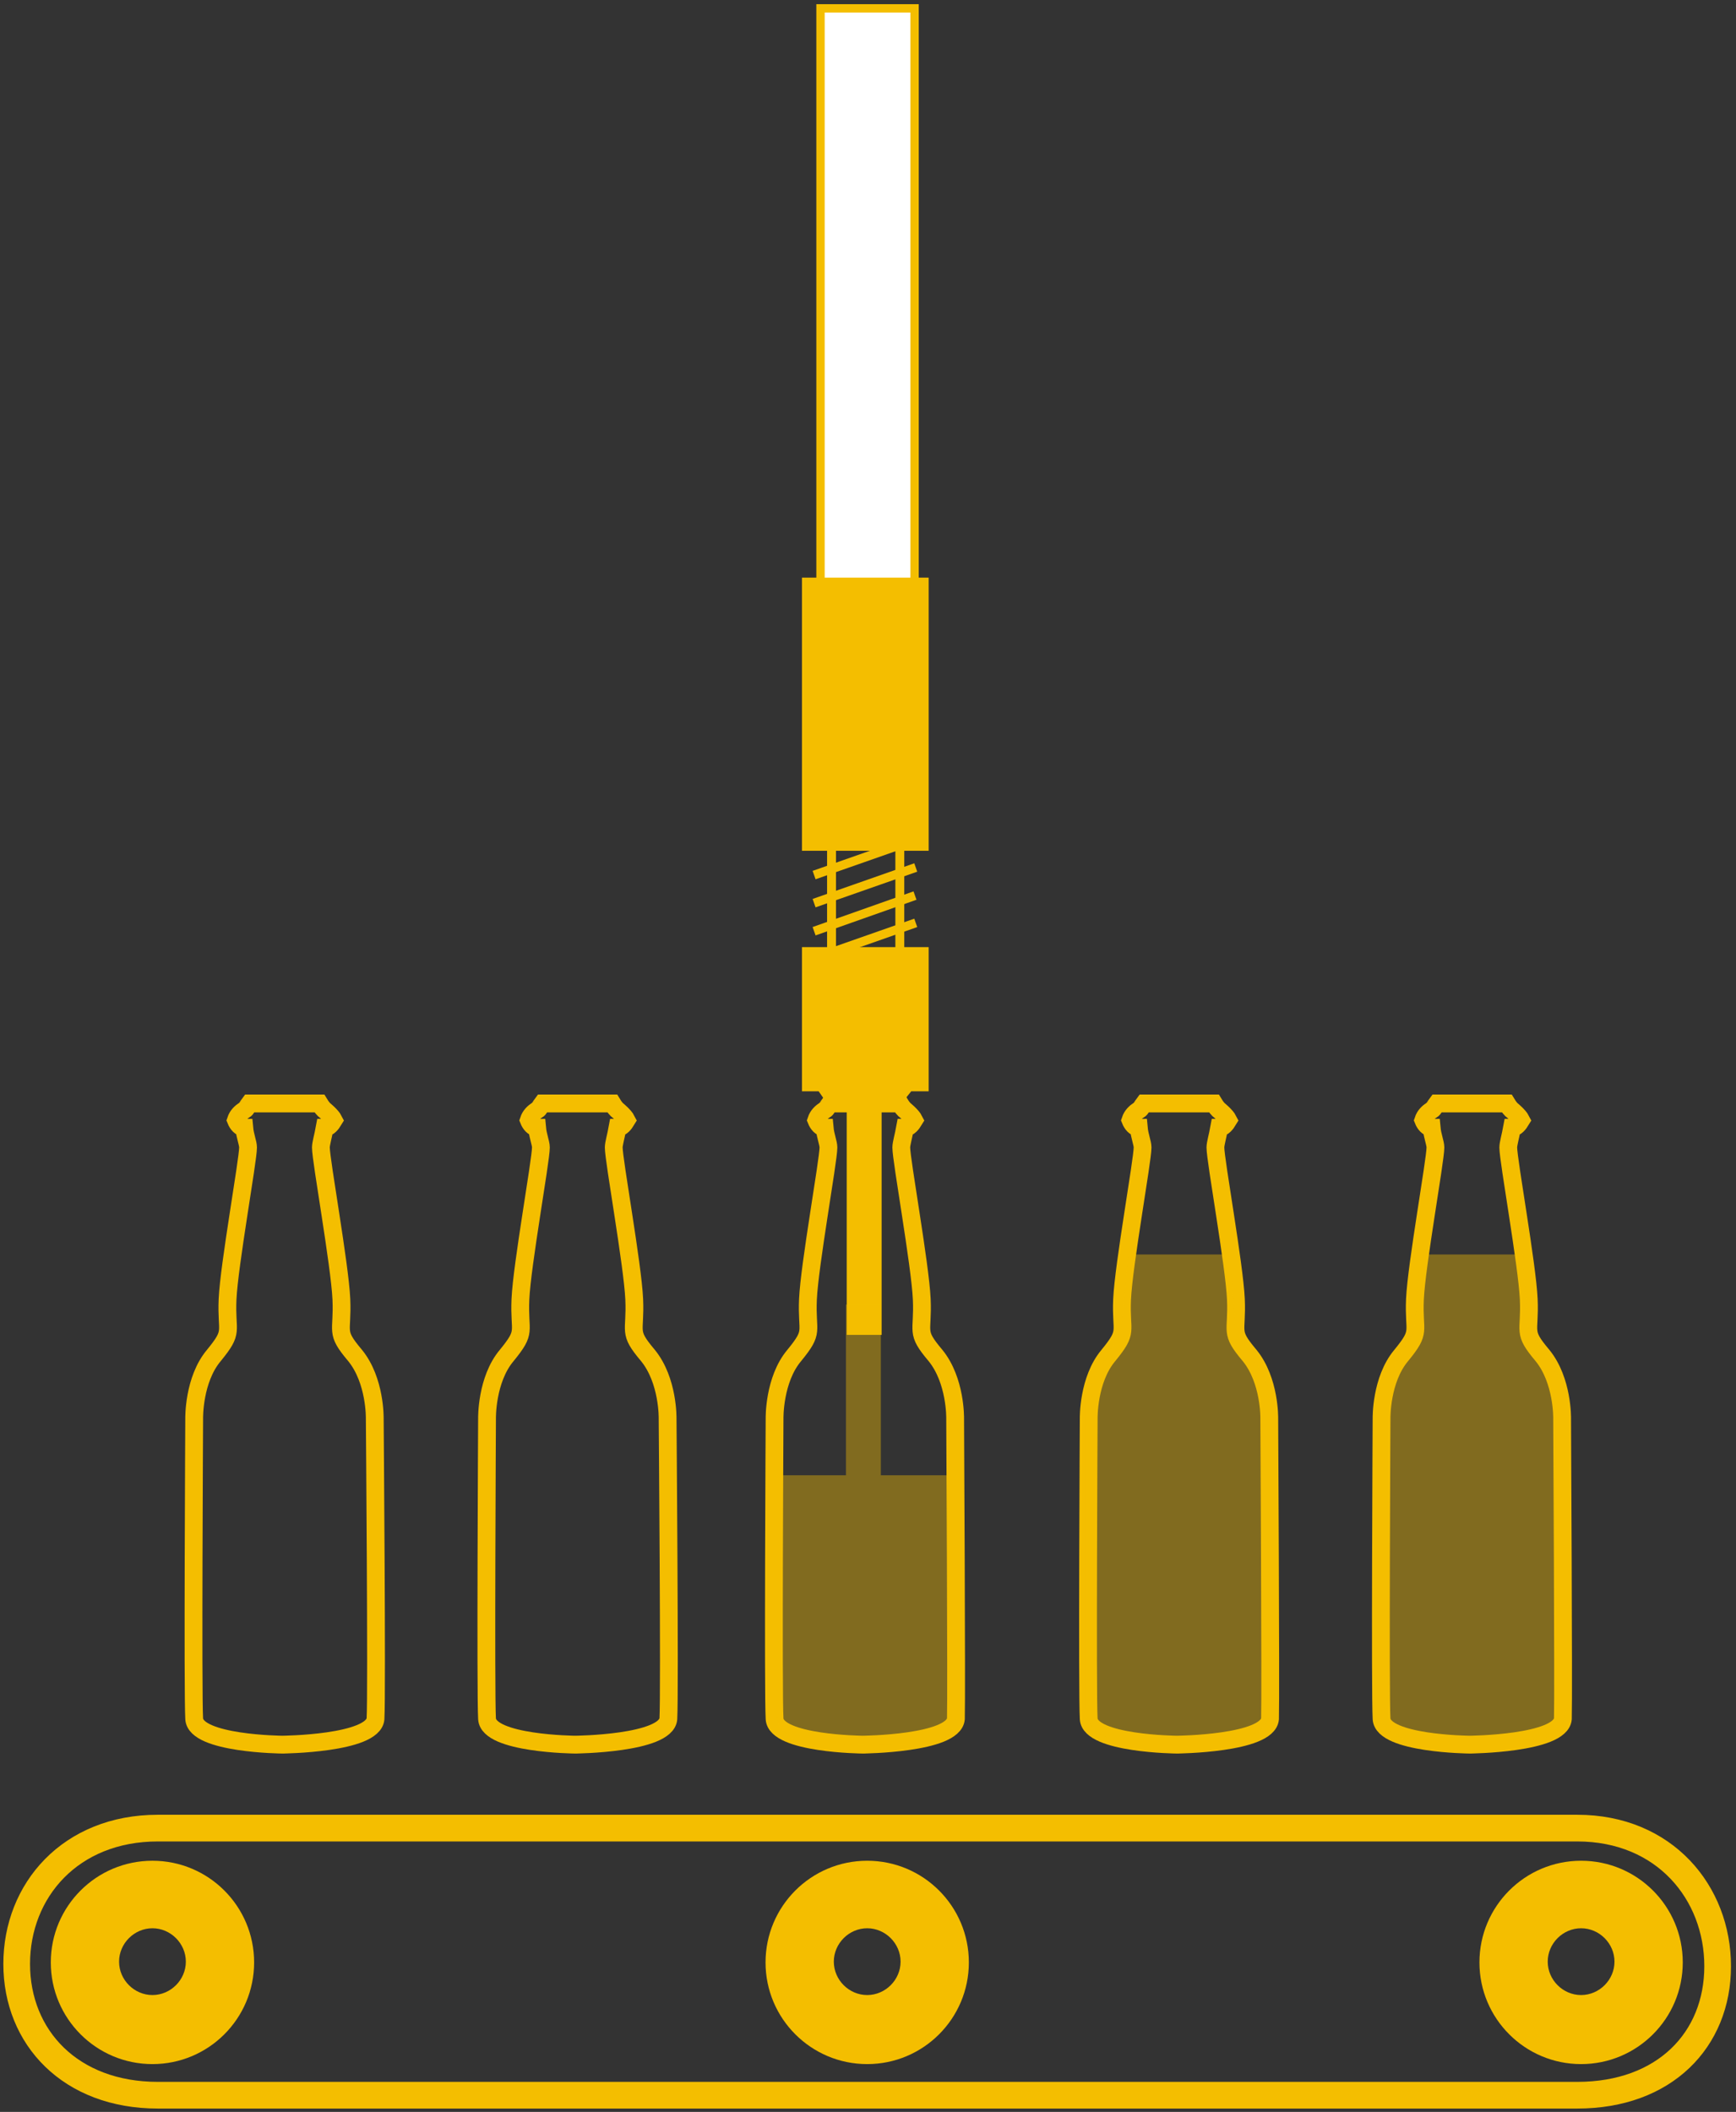 <svg width="208" height="253" viewBox="0 0 208 253" fill="none" xmlns="http://www.w3.org/2000/svg">
<rect x="0" y="0" width="208" height="253" fill="#333333" stroke="none"/>
<path d="M109.579 1H98.309V70.672H109.579V1Z" fill="white" stroke="#F4BE00"/>
<path d="M188.984 251H18.908C8.454 251 2 244.091 2 235.274C2 226.456 8.454 219.002 18.908 219.002H188.984C199.438 219.002 205.801 226.729 205.801 235.547C205.801 244.364 199.438 251 188.984 251Z" stroke="#F4BE00" stroke-width="3.197" stroke-miterlimit="10"/>
<path d="M97.541 104.831L109.722 100.559M97.541 114.831L109.722 110.558L97.541 114.831ZM97.541 111.558L109.631 107.286L97.541 111.558ZM97.541 108.195L109.722 103.922L97.541 108.195Z" stroke="#F4BE00" stroke-width="1.066" stroke-miterlimit="10"/>
<path d="M114.441 169.916C114.441 169.916 114.531 165.37 112.077 162.371C109.623 159.462 110.623 159.735 110.441 155.644C110.259 151.553 107.987 139.009 107.987 137.464C107.987 137.009 108.259 136.1 108.441 135.1C108.896 135.1 109.259 134.646 109.532 134.191C109.259 133.646 108.35 132.919 108.35 132.919C108.35 132.919 108.077 132.646 107.805 132.191H99.442C99.169 132.555 98.987 132.919 98.896 132.919C98.351 133.282 97.987 133.646 97.806 134.191C97.987 134.646 98.351 135.1 98.805 135.1C98.896 136.1 99.26 136.918 99.26 137.464C99.26 139.009 96.987 151.553 96.806 155.644C96.624 159.735 97.624 159.371 95.169 162.371C92.715 165.28 92.806 169.916 92.806 169.916C92.806 169.916 92.624 202.913 92.806 205.912C92.988 208.912 103.351 209.003 103.351 209.003H103.623H103.351C103.351 209.003 114.259 208.912 114.531 205.912C114.622 202.822 114.441 169.916 114.441 169.916ZM79.989 169.916C79.989 169.916 80.08 165.37 77.625 162.371C75.171 159.462 76.171 159.735 75.989 155.644C75.807 151.553 73.535 139.009 73.535 137.464C73.535 137.009 73.808 136.1 73.989 135.1C74.444 135.1 74.808 134.646 75.08 134.191C74.808 133.646 73.898 132.919 73.898 132.919C73.898 132.919 73.626 132.646 73.353 132.191H64.99C64.717 132.555 64.536 132.919 64.445 132.919C63.899 133.282 63.536 133.646 63.354 134.191C63.536 134.646 63.899 135.1 64.354 135.1C64.445 136.1 64.808 136.918 64.808 137.464C64.808 139.009 62.536 151.553 62.354 155.644C62.172 159.735 63.172 159.371 60.718 162.371C58.263 165.28 58.354 169.916 58.354 169.916C58.354 169.916 58.172 202.913 58.354 205.912C58.536 208.912 68.899 209.003 68.899 209.003H69.172H68.899C68.899 209.003 79.807 208.912 80.08 205.912C80.262 202.822 79.989 169.916 79.989 169.916ZM44.901 169.916C44.901 169.916 44.992 165.37 42.538 162.371C40.083 159.462 41.083 159.735 40.901 155.644C40.719 151.553 38.447 139.009 38.447 137.464C38.447 137.009 38.72 136.1 38.901 135.1C39.356 135.1 39.719 134.646 39.992 134.191C39.719 133.646 38.81 132.919 38.81 132.919C38.81 132.919 38.538 132.646 38.265 132.191H29.902C29.63 132.555 29.448 132.919 29.357 132.919C28.811 133.282 28.448 133.646 28.266 134.191C28.448 134.646 28.811 135.1 29.266 135.1C29.357 136.1 29.72 136.918 29.72 137.464C29.72 139.009 27.448 151.553 27.266 155.644C27.084 159.735 28.084 159.371 25.63 162.371C23.175 165.28 23.266 169.916 23.266 169.916C23.266 169.916 23.084 202.913 23.266 205.912C23.448 208.912 33.811 209.003 33.811 209.003H34.084H33.811C33.811 209.003 44.719 208.912 44.992 205.912C45.174 202.822 44.901 169.916 44.901 169.916Z" stroke="#F4BE00" stroke-width="2.132" stroke-miterlimit="10"/>
<path d="M187.167 169.916C187.167 169.916 187.258 165.37 184.803 162.371C182.349 159.462 183.349 159.735 183.167 155.644C182.985 151.553 180.713 139.009 180.713 137.464C180.713 137.009 180.985 136.1 181.167 135.1C181.622 135.1 181.985 134.646 182.258 134.191C181.985 133.646 181.076 132.919 181.076 132.919C181.076 132.919 180.804 132.646 180.531 132.191H172.168C171.895 132.555 171.713 132.919 171.622 132.919C171.077 133.282 170.713 133.646 170.532 134.191C170.713 134.646 171.077 135.1 171.532 135.1C171.622 136.1 171.986 136.918 171.986 137.464C171.986 139.009 169.714 151.553 169.532 155.644C169.35 159.735 170.35 159.371 167.896 162.371C165.441 165.28 165.532 169.916 165.532 169.916C165.532 169.916 165.35 202.913 165.532 205.912C165.714 208.912 176.077 209.003 176.077 209.003H176.349H176.077C176.077 209.003 186.985 208.912 187.258 205.912C187.348 202.822 187.167 169.916 187.167 169.916ZM152.079 169.916C152.079 169.916 152.17 165.37 149.715 162.371C147.261 159.462 148.261 159.735 148.079 155.644C147.897 151.553 145.625 139.009 145.625 137.464C145.625 137.009 145.897 136.1 146.079 135.1C146.534 135.1 146.897 134.646 147.17 134.191C146.897 133.646 145.988 132.919 145.988 132.919C145.988 132.919 145.716 132.646 145.443 132.191H137.08C136.807 132.555 136.625 132.919 136.534 132.919C135.989 133.282 135.625 133.646 135.444 134.191C135.625 134.646 135.989 135.1 136.444 135.1C136.534 136.1 136.898 136.918 136.898 137.464C136.898 139.009 134.626 151.553 134.444 155.644C134.262 159.735 135.262 159.371 132.808 162.371C130.353 165.28 130.444 169.916 130.444 169.916C130.444 169.916 130.262 202.913 130.444 205.912C130.626 208.912 140.989 209.003 140.989 209.003H141.261H140.989C140.989 209.003 151.897 208.912 152.17 205.912C152.26 202.822 152.079 169.916 152.079 169.916Z" stroke="#F4BE00" stroke-width="2.132" stroke-miterlimit="10"/>
<g opacity="0.4">
<path d="M148.438 208.276H133.621C131.621 208.276 130.076 206.64 130.076 204.731V166.916L134.349 159.462L135.167 150.281H147.438L147.984 158.917L152.165 166.371V204.731C152.074 206.64 150.438 208.276 148.438 208.276Z" fill="#F4BE00"/>
</g>
<g opacity="0.4">
<path d="M183.801 208.458L168.711 208.276C166.711 208.276 165.166 206.64 165.166 204.731V166.916L169.438 159.462L170.256 150.281H182.437L183.074 158.917L187.619 166.462V204.822C187.528 206.822 185.892 208.458 183.801 208.458Z" fill="#F4BE00"/>
</g>
<path d="M18.267 239.001C16.085 239.001 14.267 237.183 14.267 235.001C14.267 232.819 16.085 231.001 18.267 231.001C20.448 231.001 22.266 232.819 22.266 235.001C22.266 237.183 20.448 239.001 18.267 239.001ZM18.267 222.911C11.54 222.911 6.086 228.365 6.086 235.092C6.086 241.819 11.54 247.273 18.267 247.273C24.993 247.273 30.448 241.819 30.448 235.092C30.448 228.365 24.993 222.911 18.267 222.911Z" fill="#F4BE00"/>
<path d="M103.903 239.001C101.722 239.001 99.904 237.183 99.904 235.001C99.904 232.819 101.722 231.001 103.903 231.001C106.085 231.001 107.903 232.819 107.903 235.001C107.903 237.183 106.085 239.001 103.903 239.001ZM103.903 222.911C97.177 222.911 91.723 228.365 91.723 235.092C91.723 241.819 97.177 247.273 103.903 247.273C110.63 247.273 116.084 241.819 116.084 235.092C116.084 228.365 110.63 222.911 103.903 222.911Z" fill="#F4BE00"/>
<path d="M189.441 239.001C187.259 239.001 185.441 237.183 185.441 235.001C185.441 232.819 187.259 231.001 189.441 231.001C191.622 231.001 193.44 232.819 193.44 235.001C193.44 237.183 191.622 239.001 189.441 239.001ZM189.441 222.911C182.714 222.911 177.26 228.365 177.26 235.092C177.26 241.819 182.714 247.273 189.441 247.273C196.167 247.273 201.621 241.819 201.621 235.092C201.621 228.365 196.167 222.911 189.441 222.911Z" fill="#F4BE00"/>
<path d="M111.268 69.198V101.922H96.088V69.198" fill="#F4BE00"/>
<path d="M107.812 96.922H99.631V118.102H107.812V96.922Z" stroke="#F4BE00" stroke-width="1.066" stroke-miterlimit="10"/>
<path d="M109.178 130.737H111.268V113.465H96.088V130.737H98.088L98.724 131.646H101.451V159.916H105.633V131.646H108.45L109.178 130.737Z" fill="#F4BE00"/>
<g opacity="0.4">
<path d="M114.632 205.277V176.734H105.541V156.281H101.36V176.734H93.088V205.458C93.088 207.458 95.36 209.004 97.36 209.004L110.995 208.913C112.995 208.913 114.632 207.276 114.632 205.277Z" fill="#F4BE00"/>
</g>
</svg>
